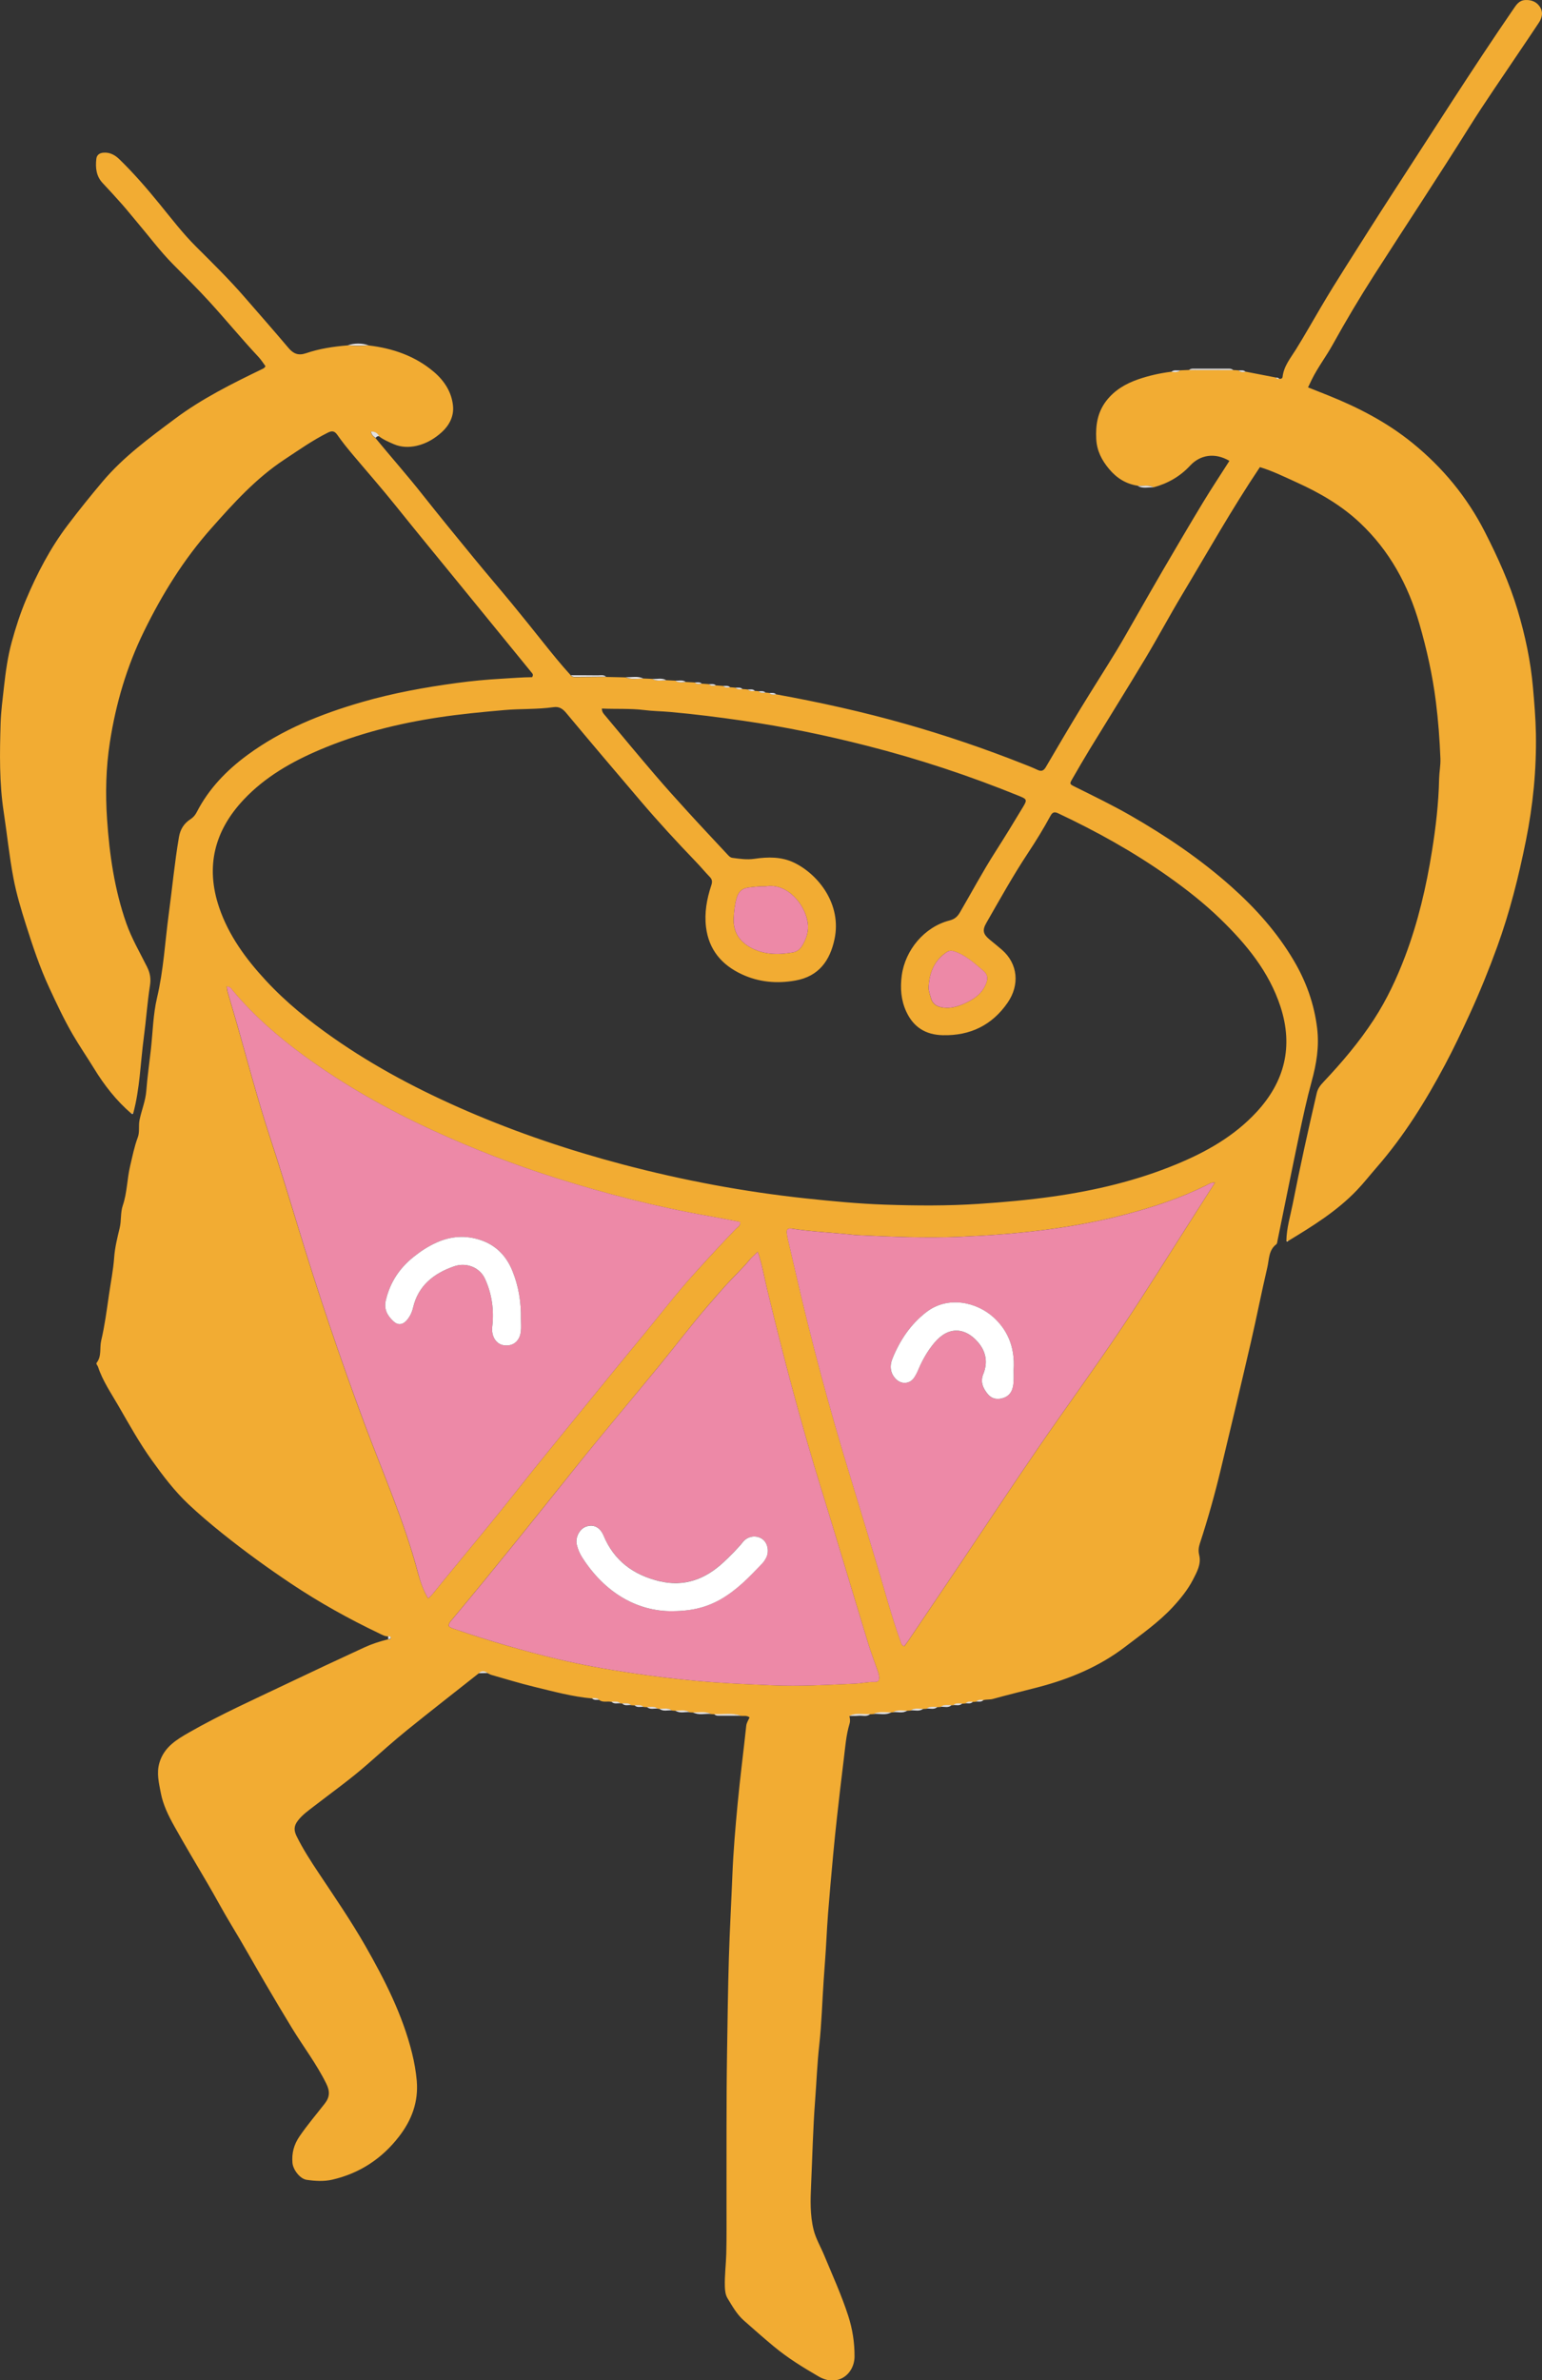 <?xml version="1.0" encoding="UTF-8"?> <svg xmlns="http://www.w3.org/2000/svg" width="256" height="395" viewBox="0 0 256 395" fill="none"><rect x="0" y="0" width="256" height="395" fill="#333333" stroke="none"/><g clip-path="url(#clip0_100_1490)"><path d="M106.804 112.593C107.301 112.613 107.791 112.639 108.288 112.658C109.034 113.103 109.838 112.914 110.629 112.881C111.126 112.907 111.617 112.927 112.114 112.953C112.656 113.371 113.271 113.214 113.866 113.175C114.356 113.201 114.847 113.227 115.337 113.254C115.684 113.6 116.096 113.535 116.514 113.456C116.913 113.482 117.306 113.509 117.705 113.535C118.045 113.875 118.457 113.823 118.868 113.744C119.261 113.77 119.66 113.803 120.052 113.829C120.392 114.176 120.811 114.11 121.223 114.045C121.523 114.071 121.818 114.091 122.118 114.117C122.458 114.463 122.87 114.398 123.282 114.339C123.577 114.365 123.877 114.391 124.172 114.418C124.505 114.764 124.93 114.699 125.342 114.653C125.545 114.673 125.748 114.692 125.944 114.705C126.277 115.052 126.689 114.993 127.101 114.934C127.304 114.954 127.507 114.974 127.709 114.993C128.043 115.346 128.455 115.281 128.867 115.229C136.093 116.543 143.253 118.126 150.322 120.133C156.978 122.023 163.518 124.247 169.952 126.797C170.724 127.105 171.495 127.399 172.241 127.758C172.921 128.079 173.287 127.889 173.653 127.255C175.543 124.018 177.446 120.794 179.395 117.589C181.343 114.391 183.37 111.246 185.319 108.048C186.457 106.184 187.516 104.262 188.608 102.372C190.086 99.802 191.544 97.218 193.042 94.661C195.252 90.882 197.462 87.108 199.731 83.361C201.137 81.039 202.648 78.777 204.106 76.481C201.673 75.049 199.234 75.487 197.586 77.266C195.932 79.051 193.879 80.235 191.518 80.869C190.675 80.392 189.746 80.68 188.863 80.601C186.915 80.3 185.397 79.346 184.122 77.822C182.893 76.35 182.095 74.794 181.997 72.852C181.879 70.563 182.206 68.438 183.638 66.554C185.012 64.756 186.856 63.683 188.935 62.957C190.727 62.336 192.571 61.924 194.454 61.689C194.958 61.728 195.481 61.846 195.919 61.46C196.409 61.44 196.906 61.414 197.397 61.394C199.842 61.401 202.288 61.401 204.74 61.407C205.034 61.427 205.335 61.44 205.63 61.46C205.97 61.8 206.382 61.748 206.793 61.676C208.461 61.996 210.122 62.323 211.789 62.643C211.94 62.84 212.142 62.918 212.384 62.859C212.646 62.879 212.894 62.846 212.934 62.526C213.136 60.747 214.261 59.419 215.15 57.987C216.589 55.672 217.923 53.298 219.309 50.951C220.591 48.773 221.925 46.621 223.279 44.483C225.934 40.284 228.588 36.093 231.289 31.927C237.894 21.777 244.367 11.523 251.233 1.531C251.73 0.805 252.175 0.066 253.215 0.007C254.3 -0.052 255.163 0.327 255.713 1.23C256.216 2.06 256.007 2.95 255.503 3.728C254.49 5.278 253.437 6.808 252.404 8.345C249.553 12.609 246.61 16.807 243.89 21.149C238.737 29.383 233.368 37.472 228.131 45.647C225.711 49.427 223.416 53.285 221.238 57.215C220.153 59.177 218.773 60.969 217.779 62.99C217.59 63.382 217.4 63.781 217.158 64.285C218.309 64.743 219.421 65.181 220.532 65.626C225.535 67.633 230.289 70.099 234.493 73.512C239.522 77.593 243.57 82.491 246.525 88.292C248.657 92.477 250.593 96.728 251.946 101.234C253.208 105.445 254.117 109.722 254.503 114.123C254.725 116.654 254.941 119.192 254.987 121.722C255.091 127.7 254.516 133.611 253.332 139.484C252.129 145.461 250.651 151.353 248.572 157.089C247.192 160.895 245.669 164.642 243.981 168.324C242.674 171.169 241.34 173.994 239.868 176.753C236.671 182.75 233.094 188.505 228.615 193.652C227.49 194.94 226.437 196.294 225.26 197.523C221.951 200.983 217.923 203.474 213.869 205.927C213.764 205.933 213.666 205.933 213.561 205.94C213.588 203.814 214.222 201.794 214.627 199.74C215.837 193.606 217.184 187.491 218.603 181.403C218.78 180.638 219.198 180.102 219.715 179.559C222.775 176.315 225.659 172.928 228.098 169.174C230.243 165.871 231.904 162.327 233.29 158.658C235.422 153.008 236.788 147.168 237.737 141.21C238.371 137.247 238.835 133.278 238.92 129.256C238.946 128.138 239.175 127.026 239.136 125.895C239.012 122.723 238.776 119.564 238.377 116.406C237.822 112.024 236.867 107.747 235.644 103.516C233.787 97.081 230.694 91.392 225.783 86.768C222.716 83.878 219.12 81.798 215.314 80.072C213.267 79.143 211.247 78.142 209.167 77.521C204.524 84.433 200.483 91.64 196.233 98.722C194.14 102.208 192.231 105.798 190.138 109.284C187.117 114.32 183.992 119.303 180.931 124.312C179.937 125.94 178.983 127.595 178.028 129.25C177.551 130.074 177.551 130.113 178.44 130.551C181.552 132.101 184.685 133.611 187.706 135.344C193.663 138.771 199.326 142.59 204.472 147.181C208.487 150.765 212.025 154.721 214.765 159.358C216.831 162.844 218.178 166.565 218.669 170.639C219.035 173.693 218.557 176.551 217.76 179.454C216.949 182.417 216.301 185.425 215.667 188.433C214.451 194.221 213.293 200.021 212.103 205.809C212.057 206.044 212.044 206.371 211.887 206.489C210.593 207.463 210.71 209.007 210.397 210.334C209.429 214.454 208.624 218.614 207.67 222.733C206.048 229.751 204.374 236.748 202.693 243.752C201.693 247.924 200.542 252.051 199.202 256.125C198.992 256.772 198.914 257.367 199.097 258.1C199.45 259.558 198.705 260.879 198.064 262.128C197.188 263.828 195.984 265.306 194.683 266.712C192.342 269.23 189.537 271.186 186.823 273.265C182.494 276.581 177.583 278.621 172.352 279.988C169.861 280.642 167.35 281.237 164.865 281.93C164.328 282.081 163.799 281.989 163.282 282.133C162.864 282.113 162.426 282.035 162.086 282.388C161.896 282.408 161.706 282.421 161.517 282.44C161.098 282.414 160.667 282.336 160.32 282.682C160.13 282.695 159.941 282.708 159.751 282.728C159.241 282.721 158.705 282.591 158.267 282.983H158.129L157.992 283.003C157.384 283.029 156.75 282.839 156.207 283.271C156.017 283.284 155.828 283.297 155.644 283.31C155.036 283.317 154.402 283.14 153.859 283.565C153.67 283.578 153.48 283.591 153.297 283.604C152.597 283.617 151.865 283.428 151.218 283.859C151.028 283.872 150.838 283.886 150.649 283.899C149.851 283.925 149.033 283.696 148.281 284.16H148.138L148 284.18C147.006 284.219 145.993 283.984 145.038 284.448C144.848 284.461 144.659 284.468 144.476 284.481C143.318 284.566 142.128 284.199 141.016 284.788C141.115 285.213 141.18 285.592 141.036 286.063C140.454 287.986 140.323 289.994 140.075 291.982C139.683 295.127 139.323 298.279 138.97 301.431C138.734 303.563 138.512 305.702 138.316 307.84C138.015 311.097 137.721 314.354 137.466 317.617C137.355 319.075 137.27 320.547 137.191 322.005C137.073 324.202 136.897 326.4 136.746 328.59C136.498 332.194 136.406 335.804 136.008 339.4C135.667 342.454 135.556 345.535 135.321 348.608C134.968 353.238 134.87 357.888 134.66 362.525C134.543 365.082 134.464 367.612 135.086 370.078C135.452 371.523 136.249 372.857 136.825 374.25C138.205 377.579 139.709 380.862 140.82 384.302C141.527 386.492 141.88 388.729 141.867 391.057C141.853 393.974 139.074 396.21 135.909 394.373C133.3 392.862 130.744 391.286 128.429 389.357C126.742 387.957 125.1 386.505 123.459 385.054C122.315 384.04 121.576 382.693 120.791 381.411C120.444 380.849 120.359 380.142 120.34 379.443C120.287 377.625 120.523 375.826 120.575 374.021C120.647 371.327 120.608 368.633 120.614 365.938C120.634 357.463 120.569 348.988 120.706 340.512C120.791 335.326 120.85 330.134 121.007 324.948C121.144 320.357 121.406 315.766 121.589 311.175C121.746 307.225 122.086 303.282 122.458 299.345C122.87 295.023 123.426 290.713 123.891 286.39C123.943 285.887 124.231 285.488 124.44 284.997C123.962 284.638 123.465 284.788 123.008 284.749C121.556 284.239 120.059 284.553 118.581 284.481C118.391 284.468 118.201 284.461 118.012 284.448C117.057 283.977 116.044 284.226 115.056 284.193C114.867 284.18 114.677 284.167 114.481 284.16C113.735 283.696 112.905 283.931 112.114 283.899C111.924 283.886 111.734 283.872 111.545 283.859C110.897 283.415 110.165 283.624 109.465 283.591L109.328 283.572H109.184C108.641 283.14 108.014 283.323 107.405 283.31C107.216 283.297 107.026 283.284 106.837 283.271C106.392 282.878 105.856 283.016 105.346 283.016C105.156 283.003 104.966 282.99 104.777 282.977C104.332 282.578 103.796 282.721 103.286 282.708C103.194 282.689 103.103 282.682 103.005 282.689C102.566 282.29 102.03 282.427 101.52 282.427C100.847 282.257 100.095 282.584 99.473 282.107C99.133 281.754 98.702 281.832 98.283 281.852C95.02 281.564 91.868 280.694 88.704 279.929C86.323 279.354 83.982 278.628 81.622 277.961C81.393 277.895 81.183 277.771 80.968 277.673C80.458 277.287 79.961 277.235 79.464 277.699C75.488 280.845 71.486 283.951 67.543 287.142C65.306 288.954 63.162 290.883 60.997 292.779C58.172 295.264 55.112 297.436 52.143 299.731C51.189 300.47 50.201 301.15 49.436 302.157C48.749 303.06 48.795 303.792 49.24 304.708C50.299 306.859 51.601 308.86 52.928 310.855C55.576 314.831 58.283 318.774 60.657 322.921C63.881 328.564 66.824 334.345 68.406 340.708C68.779 342.219 69.053 343.756 69.191 345.312C69.485 348.818 68.347 351.839 66.235 354.566C63.384 358.254 59.689 360.667 55.158 361.714C53.785 362.028 52.32 361.943 50.92 361.74C49.802 361.583 48.651 360.059 48.553 358.921C48.416 357.306 48.789 355.893 49.73 354.52C51.025 352.624 52.51 350.891 53.915 349.086C54.792 347.961 54.772 347.006 54.164 345.77C52.562 342.52 50.365 339.649 48.488 336.582C46.971 334.097 45.48 331.586 44.009 329.068C42.138 325.876 40.353 322.646 38.431 319.487C37.038 317.198 35.795 314.831 34.442 312.529C32.598 309.384 30.721 306.251 28.942 303.066C27.968 301.327 27.066 299.489 26.7 297.553C26.392 295.932 25.954 294.251 26.471 292.511C27.249 289.902 29.341 288.666 31.46 287.456C36.659 284.487 42.125 282.041 47.52 279.465C51.816 277.411 56.126 275.397 60.448 273.403C61.723 272.814 63.07 272.376 64.443 272.042C64.646 272.068 64.875 272.068 64.882 271.82C64.888 271.571 64.653 271.558 64.457 271.558C63.894 271.571 63.43 271.284 62.946 271.055C57.885 268.642 52.993 265.915 48.337 262.808C44.421 260.192 40.608 257.426 36.927 254.477C34.985 252.92 33.088 251.318 31.284 249.618C28.975 247.44 27.059 244.909 25.215 242.339C23.142 239.449 21.422 236.342 19.644 233.269C18.428 231.163 17.041 229.149 16.27 226.814C16.198 226.585 15.897 226.343 16.047 226.147C16.91 225.049 16.512 223.695 16.799 222.472C17.388 219.98 17.721 217.423 18.088 214.879C18.388 212.8 18.807 210.746 18.957 208.641C19.075 207.012 19.48 205.39 19.866 203.788C20.167 202.546 19.971 201.257 20.389 200.034C21.109 197.922 21.089 195.666 21.606 193.495C21.985 191.899 22.292 190.297 22.874 188.747C23.221 187.831 22.966 186.818 23.169 185.85C23.495 184.235 24.162 182.704 24.287 181.03C24.463 178.741 24.79 176.466 25.045 174.183C25.366 171.319 25.411 168.389 26.065 165.603C27.151 161.012 27.393 156.33 28.014 151.694C28.589 147.436 28.982 143.153 29.708 138.915C29.93 137.614 30.551 136.633 31.63 135.94C32.101 135.639 32.421 135.246 32.676 134.749C34.671 130.878 37.613 127.837 41.092 125.28C46.814 121.075 53.288 118.479 60.056 116.517C65.235 115.019 70.518 114.058 75.848 113.339C78.313 113.005 80.798 112.77 83.289 112.632C84.996 112.541 86.696 112.384 88.337 112.377C88.632 111.952 88.364 111.743 88.187 111.527C84.29 106.747 80.392 101.966 76.488 97.186C72.898 92.785 69.282 88.403 65.732 83.976C63.404 81.072 60.945 78.28 58.552 75.435C57.669 74.389 56.806 73.316 56.021 72.191C55.557 71.524 55.145 71.439 54.438 71.792C51.888 73.068 49.567 74.709 47.2 76.272C42.485 79.385 38.758 83.518 35.044 87.71C30.479 92.856 26.915 98.624 23.914 104.752C21.05 110.585 19.232 116.759 18.238 123.194C17.584 127.432 17.486 131.695 17.774 135.933C18.166 141.793 19.003 147.6 20.958 153.185C21.854 155.742 23.227 158.07 24.424 160.476C24.921 161.483 25.078 162.419 24.895 163.563C24.45 166.408 24.261 169.298 23.875 172.156C23.312 176.361 23.234 180.638 22.116 184.764C22.011 184.777 21.913 184.791 21.808 184.797C19.304 182.646 17.309 180.089 15.59 177.277C14.445 175.413 13.203 173.608 12.098 171.711C10.626 169.18 9.391 166.538 8.161 163.883C6.605 160.529 5.441 157.036 4.329 153.525C3.512 150.948 2.721 148.339 2.224 145.69C1.537 142.074 1.171 138.392 0.615 134.749C-0.13 129.884 -0.045 124.992 0.098 120.101C0.157 118.054 0.438 116.013 0.661 113.973C0.942 111.468 1.282 108.977 1.949 106.537C2.603 104.15 3.361 101.796 4.316 99.527C6.154 95.165 8.338 90.98 11.208 87.18C13.085 84.702 15.027 82.288 17.035 79.908C20.507 75.801 24.777 72.688 29.021 69.517C33.52 66.149 38.522 63.664 43.557 61.231C43.734 61.146 43.917 61.074 44.074 60.767C43.721 60.289 43.368 59.72 42.917 59.236C40.111 56.241 37.509 53.069 34.743 50.042C32.794 47.91 30.741 45.889 28.714 43.842C26.575 41.684 24.777 39.251 22.822 36.949C21.972 35.949 21.154 34.915 20.285 33.928C19.219 32.718 18.127 31.541 17.028 30.364C15.962 29.219 15.832 27.833 15.989 26.388C16.06 25.714 16.512 25.387 17.185 25.335C18.251 25.25 19.108 25.74 19.814 26.427C22.201 28.742 24.378 31.26 26.477 33.836C28.452 36.256 30.348 38.741 32.572 40.952C35.312 43.678 38.071 46.392 40.608 49.316C43.041 52.115 45.493 54.901 47.886 57.732C48.71 58.707 49.521 59.053 50.816 58.615C53.033 57.856 55.361 57.51 57.695 57.32C58.865 57.412 60.043 57.405 61.213 57.327C65.209 57.798 68.91 59.073 72.003 61.689C73.749 63.16 75.004 65.076 75.213 67.404C75.364 69.059 74.605 70.563 73.376 71.688C72.186 72.773 70.806 73.61 69.197 73.977C67.896 74.271 66.588 74.238 65.359 73.702C64.522 73.336 63.665 72.983 62.933 72.414C62.658 71.864 62.214 71.648 61.579 71.648C61.664 72.224 62.017 72.466 62.357 72.721C64.921 75.847 67.608 78.868 70.113 82.046C72.925 85.597 75.789 89.103 78.666 92.602C80.765 95.165 82.93 97.676 85.035 100.233C86.768 102.339 88.475 104.471 90.175 106.603C91.666 108.467 93.163 110.324 94.778 112.09C94.929 112.312 95.158 112.377 95.406 112.377C97.145 112.364 98.878 112.351 100.618 112.338C101.697 112.364 102.776 112.384 103.861 112.41C104.816 112.842 105.816 112.606 106.804 112.593ZM99.918 117.583C99.931 118.211 100.252 118.485 100.487 118.766C103.214 122.036 105.934 125.313 108.707 128.55C110.459 130.597 112.257 132.598 114.075 134.586C116.286 137.012 118.535 139.399 120.771 141.799C121 142.048 121.229 142.309 121.608 142.361C122.812 142.518 123.989 142.702 125.238 142.518C127.474 142.191 129.75 142.146 131.862 143.172C135.916 145.147 139.768 150.111 138.545 155.853C137.793 159.404 135.942 162.033 132.045 162.719C128.971 163.262 125.99 163.001 123.152 161.68C119.817 160.13 117.672 157.599 117.214 153.865C116.92 151.497 117.338 149.182 118.084 146.933C118.287 146.331 118.254 145.945 117.816 145.5C117.031 144.696 116.318 143.82 115.534 143.009C112.375 139.726 109.289 136.378 106.333 132.905C102.207 128.059 98.081 123.213 94.007 118.322C93.399 117.589 92.803 117.223 91.895 117.354C89.174 117.74 86.428 117.596 83.701 117.838C80.052 118.158 76.41 118.505 72.787 119.054C66.039 120.074 59.461 121.729 53.163 124.397C48.442 126.398 44.015 128.916 40.458 132.696C35.612 137.843 34.082 143.787 36.377 150.575C37.967 155.264 40.837 159.155 44.153 162.732C47.494 166.336 51.306 169.416 55.328 172.228C62.299 177.106 69.792 181.03 77.594 184.398C85.97 188.015 94.589 190.912 103.397 193.24C113.428 195.888 123.596 197.791 133.922 198.89C138.25 199.348 142.586 199.76 146.928 199.91C152.113 200.087 157.305 200.126 162.497 199.779C166.598 199.511 170.678 199.145 174.752 198.57C181.801 197.569 188.68 195.947 195.278 193.22C200.254 191.167 204.891 188.557 208.598 184.555C213.287 179.5 214.739 173.667 212.581 167.049C210.684 161.248 206.918 156.69 202.635 152.531C199.927 149.902 196.959 147.574 193.872 145.396C188.131 141.341 182.017 137.954 175.667 134.965C175.02 134.658 174.713 134.808 174.392 135.397C173.248 137.509 171.992 139.549 170.665 141.557C168.173 145.317 165.989 149.261 163.746 153.165C163.053 154.375 163.21 155.029 164.309 155.931C164.989 156.487 165.676 157.043 166.342 157.618C169.024 159.953 169.298 163.465 167.291 166.382C164.714 170.122 161.079 171.901 156.501 171.79C153.65 171.718 151.649 170.443 150.466 167.892C149.576 165.976 149.432 163.975 149.707 161.882C150.276 157.651 153.474 153.825 157.613 152.759C158.482 152.537 158.947 152.132 159.365 151.412C161.314 148.071 163.138 144.657 165.224 141.394C166.807 138.915 168.343 136.417 169.854 133.893C170.554 132.729 170.475 132.617 169.239 132.107C160.98 128.746 152.532 125.947 143.887 123.75C137.113 122.023 130.273 120.604 123.348 119.604C119.333 119.022 115.318 118.511 111.277 118.152C109.812 118.021 108.341 118.014 106.889 117.825C104.6 117.55 102.305 117.687 99.918 117.583ZM71.074 265.254C71.525 264.901 71.82 264.522 72.127 264.142C73.199 262.808 74.291 261.487 75.377 260.16C78.692 256.105 82.066 252.096 85.303 247.983C89.573 242.562 93.974 237.245 98.323 231.882C101.285 228.233 104.273 224.61 107.255 220.981C109.864 217.803 112.369 214.539 115.135 211.492C117.436 208.948 119.751 206.424 122.132 203.958C122.445 203.638 122.982 203.409 122.851 202.781C121.157 202.461 119.483 202.121 117.803 201.826C109.119 200.316 100.598 198.125 92.202 195.463C85.244 193.259 78.45 190.624 71.813 187.57C64.313 184.117 57.159 180.089 50.495 175.223C46.173 172.064 42.151 168.566 38.692 164.452C38.444 164.158 38.241 163.733 37.639 163.713C37.705 164.093 37.724 164.38 37.803 164.655C38.339 166.538 38.902 168.409 39.438 170.292C41.158 176.309 42.74 182.371 44.689 188.329C46.304 193.259 47.834 198.216 49.345 203.18C52.725 214.33 56.44 225.362 60.513 236.284C63.574 244.484 67.138 252.508 69.38 261.01C69.773 262.442 70.263 263.881 71.074 265.254ZM125.8 207.725C125.264 208.248 124.78 208.66 124.381 209.138C123.191 210.57 121.818 211.838 120.569 213.212C119.581 214.297 118.627 215.416 117.665 216.521C114.873 219.738 112.31 223.139 109.609 226.435C104.868 232.229 100.023 237.938 95.341 243.778C88.645 252.142 81.949 260.513 75.076 268.733C74.801 269.06 74.442 269.368 74.514 269.871C74.828 270.139 75.2 270.244 75.573 270.368C81.171 272.291 86.846 273.945 92.601 275.325C96.596 276.286 100.637 276.999 104.692 277.607C108.308 278.15 111.944 278.595 115.599 278.928C119.79 279.314 123.989 279.491 128.18 279.667C132.777 279.864 137.381 279.596 141.971 279.393C143.044 279.347 144.096 279.072 145.182 279.125C145.842 279.157 146.032 278.758 145.94 278.176C145.895 277.889 145.816 277.601 145.725 277.326C145.195 275.803 144.606 274.292 144.136 272.749C141.52 264.188 138.976 255.608 136.328 247.061C132.941 236.127 130.031 225.068 127.35 213.944C126.866 211.923 126.526 209.857 125.8 207.725ZM201.706 196.255C201.046 196.215 200.725 196.477 200.385 196.647C196.115 198.772 191.623 200.27 187.026 201.486C177.956 203.893 168.683 204.841 159.346 205.24C153.67 205.482 147.987 205.233 142.318 204.965C142.174 204.959 142.024 204.946 141.88 204.933C138.388 204.54 134.87 204.416 131.391 203.88C130.822 203.795 130.554 204.043 130.632 204.619C130.678 204.959 130.73 205.299 130.809 205.626C131.214 207.385 131.633 209.144 132.038 210.91C134.68 222.446 137.734 233.877 141.219 245.191C142.756 250.193 144.253 255.203 145.77 260.212C146.974 264.188 148.013 268.217 149.432 272.134C149.57 272.52 149.596 272.991 150.119 273.2C150.348 272.892 150.564 272.624 150.753 272.343C153.657 268.047 156.567 263.743 159.463 259.44C163.753 253.064 167.99 246.649 172.339 240.312C176.91 233.655 181.683 227.135 186.182 220.432C190.439 214.095 194.454 207.594 198.574 201.166C199.587 199.57 200.607 197.968 201.706 196.255ZM127.127 147.083C126.192 147.057 125.225 147.162 124.25 147.286C123.165 147.43 122.583 148.012 122.308 148.986C121.994 150.117 121.85 151.275 121.805 152.452C121.726 154.591 122.668 156.121 124.473 157.161C126.715 158.449 129.122 158.488 131.587 158.063C132.254 157.945 132.777 157.579 133.124 157.023C133.869 155.833 134.301 154.512 134.098 153.113C133.653 150.111 130.763 146.501 127.127 147.083ZM154.186 163.498C154.062 164.217 154.35 164.864 154.507 165.518C154.729 166.44 155.291 166.977 156.311 167.166C157.972 167.48 159.398 166.918 160.784 166.211C161.968 165.61 163.001 164.779 163.576 163.517C164.073 162.438 164.034 161.758 163.158 161.026C161.706 159.809 160.313 158.508 158.443 157.887C157.9 157.703 157.547 157.749 157.103 158.05C155.18 159.358 154.363 161.254 154.186 163.498Z" fill="#F2AC33"></path><path d="M204.74 61.42C202.294 61.413 199.842 61.413 197.396 61.407C197.625 61.178 197.92 61.178 198.214 61.178C200.117 61.178 202.02 61.178 203.923 61.178C204.223 61.178 204.511 61.191 204.74 61.42Z" fill="#E2E1E2"></path><path d="M100.625 112.298C98.885 112.311 97.152 112.324 95.413 112.337C95.164 112.337 94.936 112.272 94.785 112.05C96.269 112.056 97.76 112.05 99.245 112.069C99.716 112.076 100.213 111.932 100.625 112.298Z" fill="#E2E1E2"></path><path d="M118.574 284.448C120.052 284.513 121.55 284.206 123.001 284.716C121.837 284.716 120.673 284.723 119.516 284.723C119.176 284.723 118.823 284.749 118.574 284.448Z" fill="#E2E1E2"></path><path d="M140.996 284.755C142.108 284.166 143.298 284.526 144.455 284.447C143.886 284.957 143.187 284.657 142.552 284.722C142.036 284.774 141.513 284.748 140.996 284.755Z" fill="#E2E1E2"></path><path d="M61.219 57.3C60.049 57.378 58.872 57.385 57.701 57.293C58.872 56.927 60.049 56.914 61.219 57.3Z" fill="#E2E1E2"></path><path d="M62.37 72.682C62.03 72.427 61.677 72.185 61.592 71.609C62.22 71.609 62.664 71.832 62.945 72.374C62.69 72.368 62.488 72.453 62.37 72.682Z" fill="#E2E1E2"></path><path d="M145.018 284.415C145.972 283.951 146.992 284.193 147.98 284.147C147.032 284.703 146.005 284.35 145.018 284.415Z" fill="#E2E1E2"></path><path d="M115.043 284.16C116.03 284.193 117.05 283.944 117.999 284.415C117.011 284.356 115.991 284.69 115.043 284.16Z" fill="#E2E1E2"></path><path d="M106.803 112.593C105.816 112.606 104.815 112.841 103.867 112.371C104.848 112.429 105.855 112.135 106.803 112.593Z" fill="#E2E1E2"></path><path d="M188.863 80.621C189.753 80.699 190.675 80.405 191.518 80.889C190.629 80.817 189.707 81.144 188.863 80.621Z" fill="#E2E1E2"></path><path d="M148.262 284.127C149.007 283.662 149.831 283.898 150.629 283.865C149.89 284.388 149.053 284.061 148.262 284.127Z" fill="#E2E1E2"></path><path d="M112.102 283.865C112.899 283.898 113.723 283.662 114.469 284.127C113.677 284.061 112.847 284.388 112.102 283.865Z" fill="#E2E1E2"></path><path d="M110.622 112.88C109.831 112.907 109.027 113.103 108.281 112.658C109.066 112.723 109.883 112.436 110.622 112.88Z" fill="#E2E1E2"></path><path d="M151.197 283.827C151.845 283.389 152.577 283.585 153.277 283.572C152.629 284.069 151.897 283.788 151.197 283.827Z" fill="#E2E1E2"></path><path d="M109.457 283.558C110.157 283.591 110.889 283.382 111.536 283.827C110.837 283.781 110.091 284.075 109.457 283.558Z" fill="#E2E1E2"></path><path d="M153.84 283.532C154.389 283.113 155.023 283.283 155.625 283.277C155.089 283.754 154.441 283.506 153.84 283.532Z" fill="#E2E1E2"></path><path d="M107.398 283.277C108 283.29 108.634 283.107 109.177 283.538C108.575 283.499 107.935 283.754 107.398 283.277Z" fill="#E2E1E2"></path><path d="M113.858 113.174C113.256 113.214 112.642 113.371 112.105 112.952C112.694 112.998 113.315 112.762 113.858 113.174Z" fill="#E2E1E2"></path><path d="M156.193 283.238C156.736 282.813 157.377 282.996 157.979 282.97C157.449 283.467 156.795 283.205 156.193 283.238Z" fill="#E2E1E2"></path><path d="M195.918 61.479C195.48 61.871 194.963 61.753 194.453 61.708C194.891 61.315 195.421 61.511 195.918 61.479Z" fill="#E2E1E2"></path><path d="M105.34 282.989C105.85 282.982 106.386 282.852 106.831 283.244C106.321 283.218 105.778 283.427 105.34 282.989Z" fill="#E2E1E2"></path><path d="M79.457 277.666C79.948 277.202 80.451 277.254 80.961 277.64C80.464 277.653 79.96 277.659 79.457 277.666Z" fill="#E2E1E2"></path><path d="M158.26 282.95C158.704 282.558 159.234 282.688 159.744 282.695C159.313 283.133 158.763 282.93 158.26 282.95Z" fill="#E2E1E2"></path><path d="M103.279 282.682C103.789 282.695 104.332 282.551 104.77 282.95C104.26 282.924 103.711 283.14 103.279 282.682Z" fill="#E2E1E2"></path><path d="M101.514 282.394C102.024 282.401 102.56 282.257 102.998 282.656C102.495 282.629 101.945 282.839 101.514 282.394Z" fill="#E2E1E2"></path><path d="M160.312 282.649C160.659 282.303 161.091 282.374 161.509 282.407C161.169 282.786 160.731 282.656 160.312 282.649Z" fill="#E2E1E2"></path><path d="M162.078 282.361C162.418 282.008 162.85 282.087 163.275 282.106C162.941 282.492 162.497 282.361 162.078 282.361Z" fill="#E2E1E2"></path><path d="M125.335 114.653C124.923 114.699 124.498 114.771 124.164 114.418C124.563 114.437 124.995 114.3 125.335 114.653Z" fill="#E2E1E2"></path><path d="M64.449 271.519C64.645 271.525 64.88 271.532 64.874 271.78C64.867 272.029 64.632 272.029 64.436 272.002C64.436 271.839 64.442 271.682 64.449 271.519Z" fill="#E2E1E2"></path><path d="M123.269 114.346C122.857 114.411 122.439 114.47 122.105 114.123C122.504 114.137 122.936 114.012 123.269 114.346Z" fill="#E2E1E2"></path><path d="M116.507 113.456C116.089 113.528 115.677 113.6 115.33 113.254C115.736 113.254 116.161 113.129 116.507 113.456Z" fill="#E2E1E2"></path><path d="M118.855 113.751C118.443 113.829 118.031 113.881 117.691 113.541C118.09 113.548 118.515 113.424 118.855 113.751Z" fill="#E2E1E2"></path><path d="M121.215 114.052C120.797 114.117 120.385 114.176 120.045 113.836C120.444 113.842 120.869 113.718 121.215 114.052Z" fill="#E2E1E2"></path><path d="M206.793 61.695C206.381 61.761 205.969 61.819 205.629 61.479C206.028 61.486 206.453 61.362 206.793 61.695Z" fill="#E2E1E2"></path><path d="M128.861 115.234C128.449 115.287 128.037 115.352 127.703 114.999C128.102 115.025 128.527 114.894 128.861 115.234Z" fill="#E2E1E2"></path><path d="M127.095 114.941C126.683 114.993 126.264 115.059 125.938 114.712C126.336 114.725 126.761 114.601 127.095 114.941Z" fill="#E2E1E2"></path><path d="M98.283 281.819C98.702 281.793 99.133 281.721 99.473 282.074C99.055 282.068 98.61 282.198 98.283 281.819Z" fill="#E2E1E2"></path><path d="M212.392 62.879C212.15 62.931 211.947 62.859 211.797 62.663C212.026 62.643 212.242 62.682 212.392 62.879Z" fill="#E2E1E2"></path><path d="M213.555 205.94C213.659 205.933 213.757 205.933 213.862 205.927C213.77 206.077 213.666 206.09 213.555 205.94Z" fill="#E2E1E2"></path><path d="M21.809 184.777C21.913 184.764 22.011 184.751 22.116 184.744C22.031 184.908 21.933 184.921 21.809 184.777Z" fill="#E2E1E2"></path><path d="M71.074 265.253C70.256 263.88 69.772 262.441 69.393 261.003C67.15 252.501 63.587 244.484 60.526 236.276C56.452 225.362 52.738 214.323 49.357 203.173C47.853 198.209 46.317 193.252 44.702 188.321C42.753 182.364 41.17 176.308 39.451 170.285C38.914 168.402 38.352 166.531 37.816 164.648C37.737 164.373 37.718 164.085 37.652 163.706C38.254 163.719 38.457 164.151 38.705 164.445C42.158 168.558 46.186 172.057 50.508 175.216C57.172 180.088 64.332 184.116 71.826 187.563C78.463 190.617 85.257 193.252 92.215 195.456C100.611 198.118 109.131 200.308 117.815 201.819C119.496 202.113 121.17 202.453 122.864 202.774C122.988 203.402 122.452 203.63 122.144 203.951C119.764 206.423 117.443 208.941 115.147 211.485C112.388 214.539 109.877 217.802 107.268 220.974C104.286 224.603 101.291 228.226 98.335 231.875C93.987 237.231 89.586 242.548 85.316 247.976C82.079 252.089 78.705 256.098 75.39 260.152C74.304 261.48 73.212 262.794 72.14 264.135C71.819 264.521 71.531 264.907 71.074 265.253ZM86.48 218.881C86.532 216.115 86.101 213.427 85.048 210.857C84.054 208.437 82.386 206.671 79.856 205.808C77.325 204.945 74.853 205.115 72.434 206.214C71.048 206.841 69.786 207.679 68.596 208.633C66.274 210.51 64.737 212.858 64.051 215.788C63.698 217.298 64.332 218.364 65.346 219.293C66.065 219.953 66.876 219.855 67.53 219.097C68.046 218.502 68.386 217.802 68.569 217.017C69.426 213.335 72.022 211.321 75.363 210.15C77.43 209.431 79.647 210.347 80.497 212.171C81.674 214.709 82.04 217.416 81.719 220.182C81.543 221.713 82.334 223.073 83.675 223.249C85.179 223.446 86.297 222.543 86.467 220.934C86.539 220.254 86.48 219.568 86.48 218.881Z" fill="#ED89A7"></path><path d="M125.801 207.725C126.527 209.857 126.867 211.923 127.357 213.95C130.038 225.074 132.948 236.133 136.335 247.067C138.984 255.614 141.527 264.194 144.143 272.755C144.614 274.298 145.202 275.802 145.732 277.332C145.83 277.607 145.902 277.895 145.948 278.183C146.046 278.765 145.856 279.163 145.189 279.131C144.104 279.078 143.051 279.353 141.979 279.399C137.382 279.602 132.785 279.87 128.188 279.674C123.989 279.497 119.791 279.32 115.606 278.935C111.957 278.595 108.322 278.156 104.699 277.614C100.645 277.005 96.604 276.286 92.608 275.331C86.854 273.951 81.178 272.29 75.58 270.374C75.208 270.25 74.835 270.139 74.521 269.877C74.449 269.374 74.809 269.066 75.083 268.739C81.963 260.519 88.652 252.155 95.348 243.784C100.024 237.938 104.869 232.229 109.616 226.441C112.311 223.145 114.874 219.744 117.673 216.527C118.634 215.422 119.589 214.303 120.576 213.218C121.832 211.845 123.198 210.576 124.388 209.144C124.781 208.653 125.265 208.248 125.801 207.725ZM111.081 267.366C114.9 267.405 117.339 266.699 119.648 265.384C122.374 263.828 124.493 261.611 126.605 259.361C126.834 259.113 127.024 258.819 127.181 258.511C127.743 257.406 127.423 255.948 126.5 255.346C125.507 254.699 124.12 254.901 123.336 255.869C122.348 257.092 121.237 258.197 120.092 259.257C117.084 262.049 113.618 263.377 109.473 262.383C105.17 261.356 101.959 258.995 100.207 254.836C99.618 253.437 98.579 252.887 97.303 253.319C96.224 253.685 95.472 255.104 95.754 256.307C95.93 257.073 96.237 257.799 96.662 258.459C100.311 264.155 105.451 267.216 111.081 267.366Z" fill="#ED89A7"></path><path d="M201.705 196.254C200.613 197.967 199.587 199.576 198.56 201.172C194.44 207.6 190.425 214.101 186.168 220.437C181.67 227.141 176.896 233.661 172.325 240.318C167.977 246.655 163.739 253.07 159.45 259.446C156.553 263.749 153.643 268.053 150.74 272.349C150.55 272.63 150.334 272.892 150.105 273.206C149.589 272.996 149.562 272.526 149.419 272.14C148.006 268.229 146.96 264.201 145.757 260.218C144.24 255.209 142.742 250.193 141.205 245.197C137.727 233.883 134.666 222.458 132.025 210.916C131.619 209.15 131.201 207.397 130.795 205.632C130.717 205.298 130.664 204.958 130.619 204.625C130.54 204.043 130.815 203.794 131.377 203.886C134.856 204.422 138.374 204.546 141.866 204.939C142.01 204.952 142.16 204.965 142.304 204.971C147.98 205.233 153.656 205.488 159.332 205.246C168.67 204.847 177.942 203.899 187.012 201.492C191.609 200.276 196.101 198.778 200.371 196.653C200.725 196.476 201.038 196.215 201.705 196.254ZM168.277 227.422C168.585 223.151 166.937 220.444 164.975 218.652C162.111 216.03 157.311 215.023 153.78 217.75C151.145 219.784 149.373 222.465 148.143 225.499C147.673 226.663 147.764 227.925 148.778 228.906C149.667 229.77 151.001 229.685 151.714 228.677C152.021 228.246 152.257 227.755 152.466 227.258C153.133 225.669 153.996 224.185 155.095 222.864C157.521 219.954 160.3 220.366 162.34 222.726C163.694 224.296 164.02 226.101 163.229 228.05C162.693 229.371 163.216 230.463 164.034 231.418C164.701 232.202 165.675 232.307 166.61 231.98C167.852 231.548 168.199 230.469 168.264 229.286C168.31 228.547 168.277 227.814 168.277 227.422Z" fill="#ED89A7"></path><path d="M127.127 147.083C130.763 146.495 133.654 150.111 134.098 153.113C134.307 154.512 133.876 155.833 133.124 157.023C132.777 157.579 132.254 157.952 131.587 158.063C129.122 158.488 126.709 158.449 124.473 157.161C122.668 156.121 121.733 154.597 121.805 152.452C121.844 151.268 121.988 150.117 122.308 148.986C122.583 148.012 123.165 147.43 124.25 147.286C125.218 147.162 126.186 147.063 127.127 147.083Z" fill="#ED89A7"></path><path d="M154.186 163.497C154.356 161.254 155.18 159.358 157.116 158.043C157.56 157.742 157.913 157.703 158.456 157.88C160.326 158.501 161.719 159.802 163.171 161.019C164.047 161.751 164.086 162.438 163.589 163.51C163.007 164.779 161.981 165.603 160.797 166.205C159.411 166.911 157.979 167.473 156.324 167.16C155.304 166.963 154.742 166.434 154.52 165.512C154.35 164.864 154.068 164.21 154.186 163.497Z" fill="#ED89A7"></path><path d="M86.481 218.881C86.481 219.568 86.54 220.261 86.468 220.935C86.298 222.55 85.18 223.452 83.675 223.25C82.335 223.073 81.544 221.713 81.72 220.183C82.041 217.416 81.675 214.709 80.498 212.172C79.647 210.347 77.437 209.425 75.364 210.151C72.023 211.315 69.427 213.336 68.57 217.017C68.387 217.796 68.047 218.495 67.53 219.097C66.87 219.862 66.066 219.954 65.346 219.293C64.333 218.365 63.699 217.292 64.052 215.788C64.738 212.858 66.275 210.511 68.596 208.634C69.78 207.679 71.042 206.842 72.435 206.214C74.854 205.115 77.326 204.945 79.857 205.809C82.381 206.672 84.055 208.437 85.049 210.857C86.102 213.421 86.533 216.115 86.481 218.881Z" fill="white"></path><path d="M111.08 267.366C105.45 267.216 100.31 264.155 96.668 258.472C96.242 257.812 95.935 257.086 95.758 256.321C95.477 255.118 96.229 253.699 97.308 253.332C98.583 252.901 99.623 253.45 100.212 254.85C101.958 259.009 105.168 261.363 109.478 262.396C113.623 263.384 117.083 262.063 120.097 259.27C121.241 258.204 122.353 257.106 123.341 255.883C124.125 254.908 125.512 254.706 126.505 255.36C127.427 255.961 127.748 257.42 127.186 258.525C127.029 258.826 126.839 259.126 126.61 259.375C124.498 261.618 122.373 263.842 119.652 265.398C117.338 266.706 114.899 267.412 111.08 267.366Z" fill="white"></path><path d="M168.278 227.422C168.278 227.814 168.311 228.547 168.271 229.279C168.206 230.463 167.859 231.542 166.617 231.973C165.688 232.3 164.714 232.196 164.04 231.411C163.23 230.456 162.7 229.364 163.236 228.043C164.027 226.088 163.7 224.283 162.347 222.72C160.307 220.359 157.528 219.947 155.101 222.857C153.996 224.178 153.14 225.669 152.473 227.252C152.264 227.755 152.028 228.239 151.721 228.671C151.008 229.678 149.674 229.763 148.785 228.9C147.771 227.919 147.68 226.657 148.15 225.493C149.373 222.458 151.152 219.777 153.787 217.743C157.318 215.016 162.111 216.023 164.982 218.646C166.937 220.444 168.585 223.145 168.278 227.422Z" fill="white"></path></g><defs><clipPath id="clip0_100_1490"><rect width="256" height="395" fill="white"></rect></clipPath></defs></svg> 